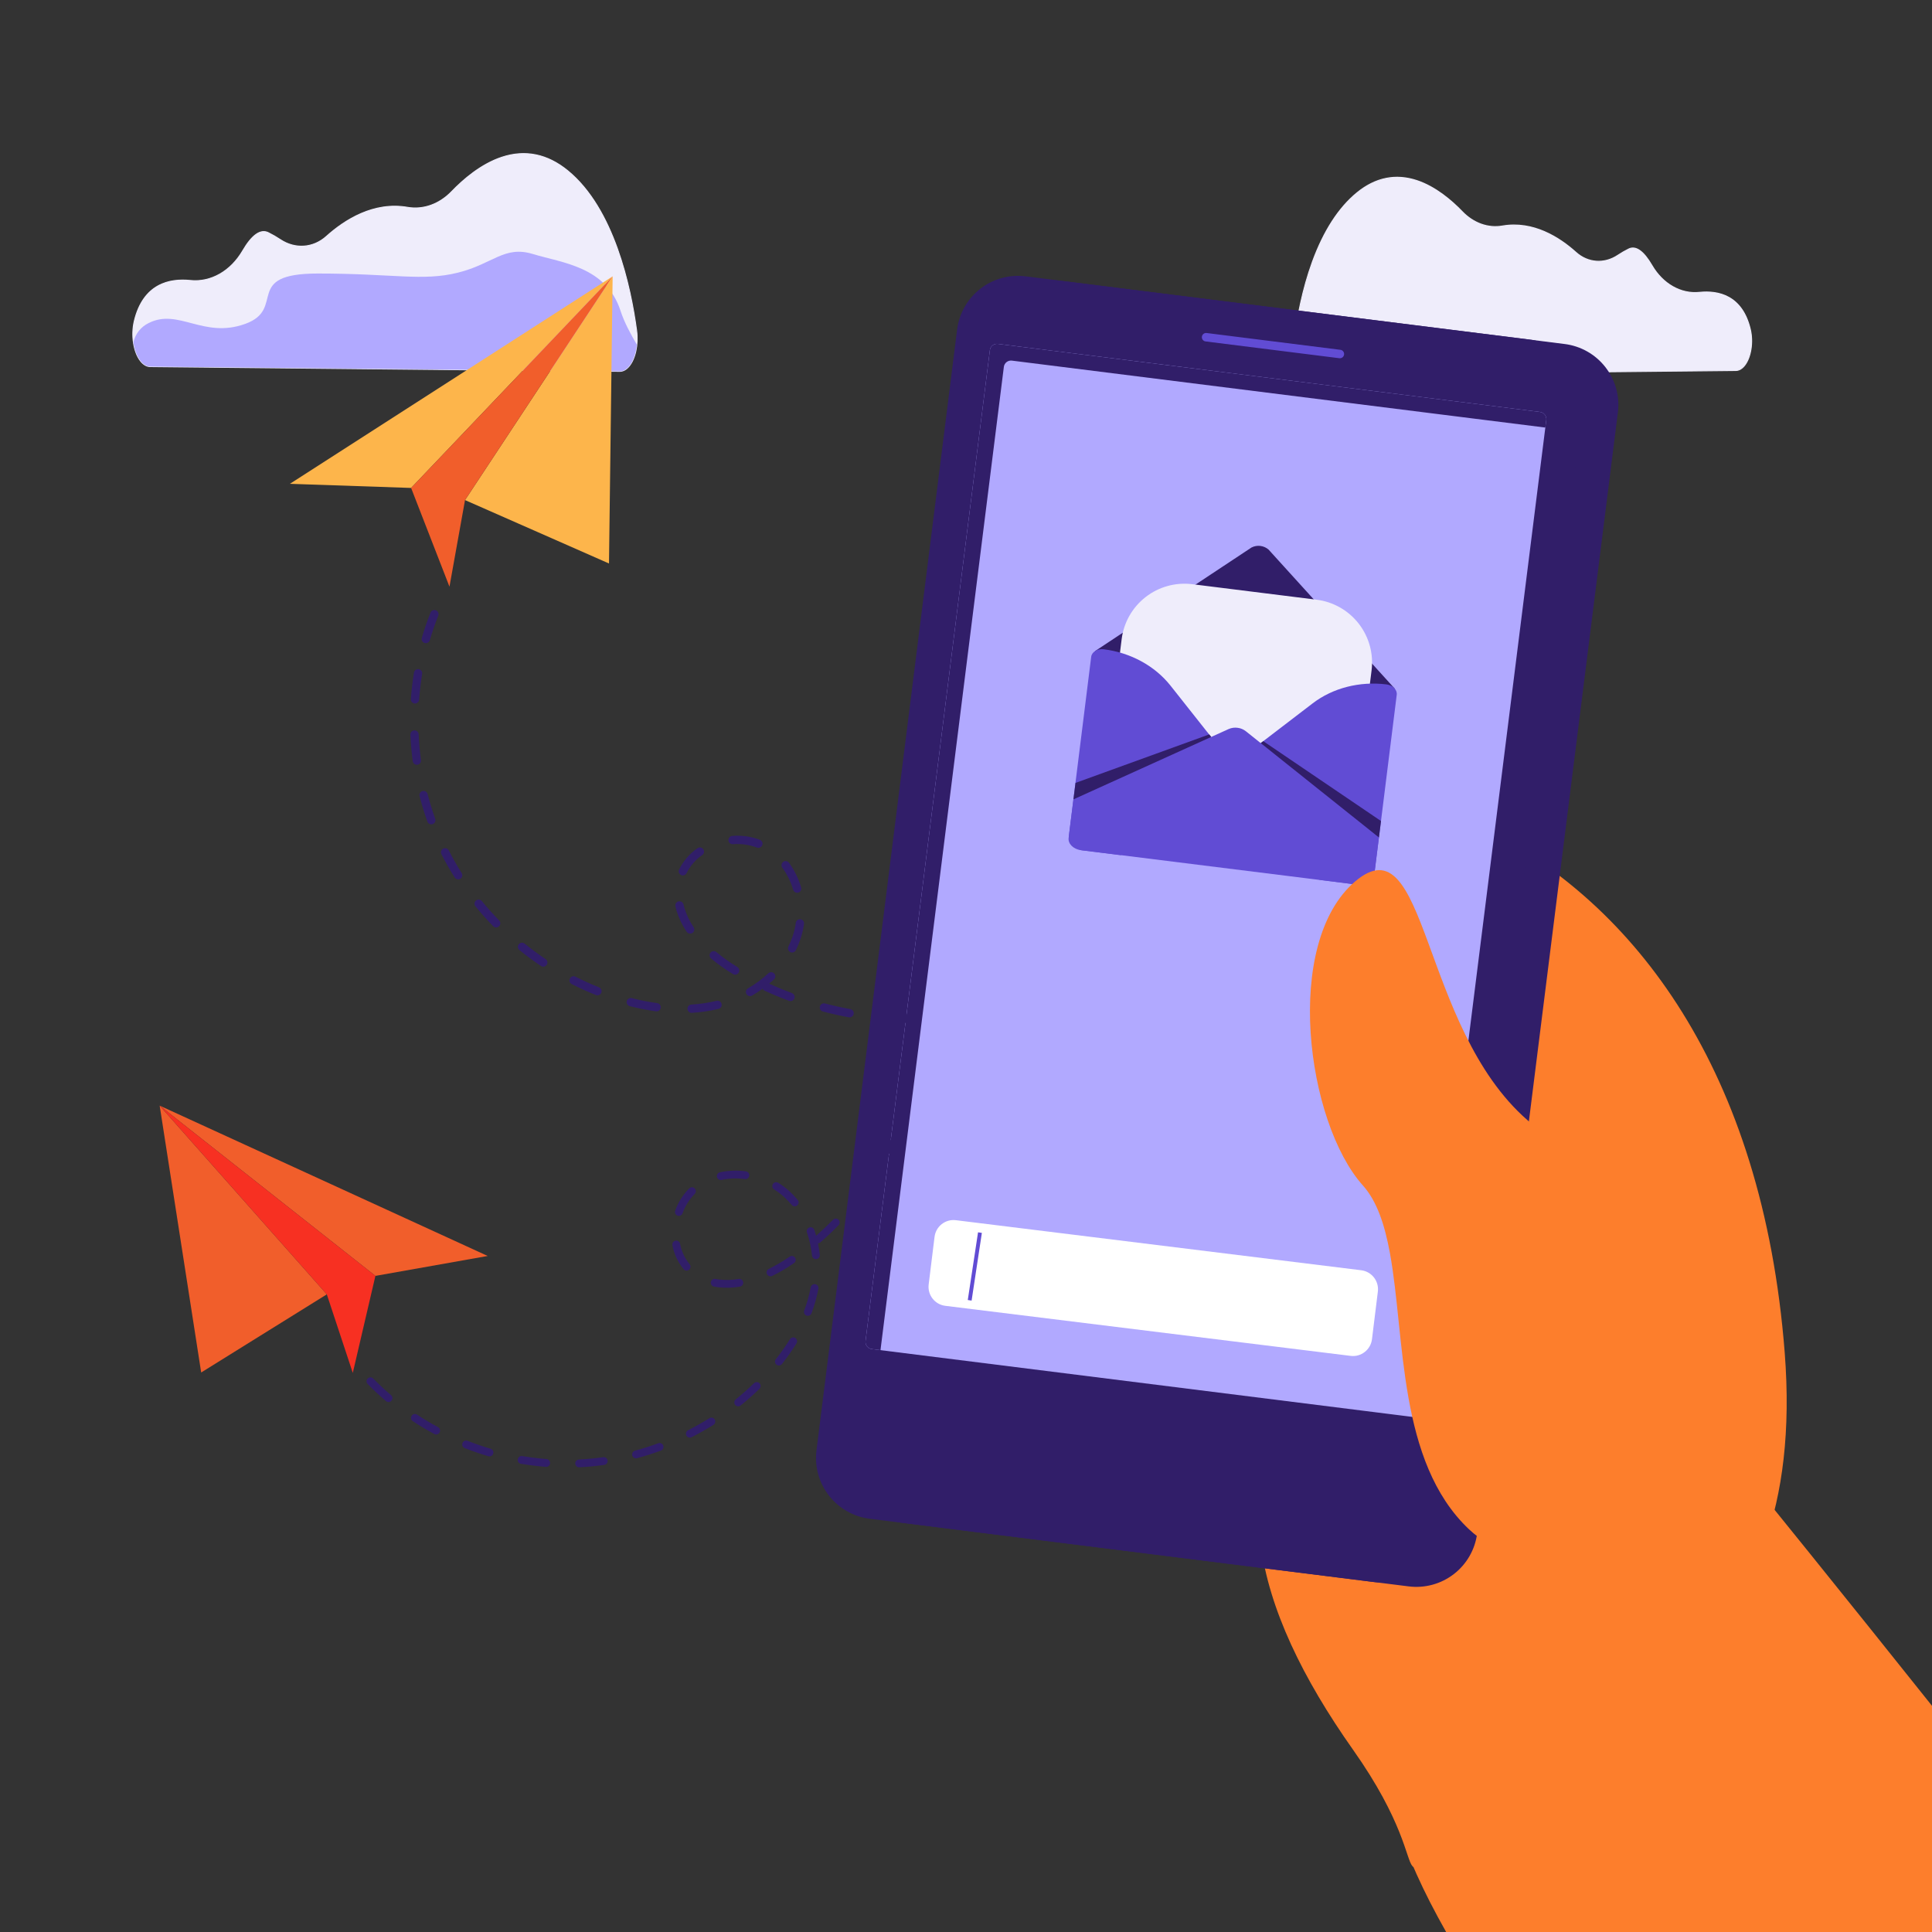 <svg width="728" height="728" viewBox="0 0 728 728" fill="none" xmlns="http://www.w3.org/2000/svg">
<rect x="0" y="0" width="728" height="728" fill="#333333" stroke="none"/>
<g clip-path="url(#clip0_55168_207889)">
<path d="M56.617 138.127C51.936 138.08 48.667 129.027 50.611 120.961C53.945 107.129 63.547 104.821 71.759 105.673C79.479 106.477 86.938 102.226 91.437 94.502C94.24 89.686 97.668 85.98 101.101 87.666C102.661 88.438 104.169 89.308 105.618 90.272C111.155 93.952 117.929 93.613 123.003 89.052C129.984 82.777 140.857 75.916 153.557 78.111C159.559 79.148 165.605 76.939 170.225 72.134C179.601 62.382 196.56 50.119 213.905 64.308C231.06 78.336 237.485 106.75 239.869 124.495C240.924 132.339 237.776 139.954 233.481 139.911L56.617 138.127Z" fill="#EFEDFB"/>
<path d="M233.528 140.107H233.488L56.613 138.32C55.233 138.32 53.908 137.541 52.787 136.1C50.127 132.689 49.147 126.308 50.432 120.928C53.861 106.696 63.937 104.686 71.777 105.509C79.363 106.303 86.84 102.058 91.28 94.429C94.815 88.354 98.145 86.031 101.181 87.513C102.749 88.288 104.265 89.163 105.72 90.134C111.246 93.806 117.983 93.333 122.883 88.929C129.817 82.697 140.777 75.734 153.586 77.947C159.479 78.963 165.493 76.804 170.094 72.025C174.385 67.558 181.152 61.691 189.022 59.085C197.885 56.147 206.301 57.861 214.028 64.181C231.551 78.508 237.859 108.108 240.062 124.488C240.79 129.879 239.567 135.43 237.03 138.302C235.985 139.481 234.78 140.107 233.528 140.107ZM68.873 105.706C61.749 105.706 53.748 108.716 50.789 120.994C49.515 126.275 50.476 132.525 53.075 135.856C54.123 137.203 55.35 137.923 56.617 137.934L233.491 139.732C234.653 139.732 235.774 139.161 236.767 138.047C239.239 135.252 240.407 129.813 239.712 124.521C237.528 108.203 231.235 78.701 213.81 64.461C206.166 58.225 197.885 56.533 189.145 59.427C181.348 62.011 174.629 67.839 170.367 72.272C165.682 77.143 159.549 79.341 153.535 78.3C140.864 76.116 130.014 83.032 123.138 89.198C118.111 93.716 111.198 94.203 105.527 90.436C104.087 89.472 102.585 88.602 101.032 87.833C98.2 86.443 95.026 88.718 91.604 94.596C87.091 102.35 79.483 106.667 71.752 105.855C70.795 105.756 69.834 105.707 68.873 105.706Z" fill="#EFEDFB"/>
<path d="M239.963 129.871C237.717 125.955 235.319 121.718 233.801 117.055C228.384 100.413 211.757 99.07 200.873 95.739C189.99 92.409 185.906 99.405 172.572 102.735C159.239 106.066 148.355 103.066 119.792 103.066C91.229 103.066 108.093 116.389 92.379 122.049C76.666 127.709 67.263 116.054 56.049 121.718C54.602 122.408 53.331 123.418 52.332 124.67C51.333 125.923 50.631 127.387 50.279 128.95C51.007 134.046 53.501 138.098 56.627 138.131L233.502 139.925C236.782 139.958 239.392 135.492 239.963 129.871Z" fill="#B1A9FF"/>
<path d="M654.079 139.612C658.327 139.568 661.293 131.353 659.539 124.033C656.51 111.471 647.796 109.386 640.345 110.165C633.342 110.893 626.571 107.038 622.491 100.027C619.943 95.659 616.834 92.296 613.718 93.839C612.303 94.542 610.934 95.334 609.62 96.212C604.597 99.55 598.449 99.245 593.84 95.12C587.507 89.427 577.639 83.203 566.118 85.194C560.658 86.133 555.198 84.131 550.99 79.77C542.484 70.922 527.094 59.791 511.343 72.669C495.775 85.409 489.944 111.184 487.782 127.269C486.824 134.389 489.682 141.301 493.58 141.261L654.079 139.612Z" fill="#EFEDFB"/>
<path d="M493.54 141.425C492.401 141.425 491.298 140.857 490.348 139.78C488.04 137.17 486.934 132.136 487.593 127.229C488.572 119.949 490.545 109.051 494.356 98.618C498.625 86.945 504.3 78.154 511.223 72.494C518.238 66.758 525.882 65.214 533.933 67.868C541.075 70.234 547.219 75.559 551.118 79.61C555.286 83.946 560.738 85.904 566.078 84.983C577.726 82.974 587.66 89.296 593.957 94.953C598.398 98.957 604.513 99.376 609.511 96.045C610.832 95.164 612.208 94.369 613.631 93.665C616.394 92.303 619.426 94.414 622.64 99.936C626.666 106.852 633.44 110.703 640.32 109.983C647.447 109.255 656.594 111.075 659.706 123.989C660.886 128.878 659.987 134.673 657.57 137.77C656.547 139.081 655.342 139.783 654.083 139.794L493.559 141.425H493.54ZM526.431 66.976C521.197 66.976 516.181 68.916 511.453 72.8C504.668 78.351 492.59 92.82 487.953 127.302C487.309 132.099 488.379 137.028 490.621 139.565C491.502 140.559 492.51 141.086 493.533 141.086H493.562L654.086 139.456C655.229 139.456 656.339 138.793 657.289 137.574C659.644 134.553 660.514 128.889 659.361 124.106C656.307 111.435 647.349 109.648 640.367 110.376C639.807 110.434 639.245 110.463 638.682 110.463C632.253 110.463 626.105 106.627 622.331 100.151C619.229 94.822 616.358 92.758 613.799 94.018C612.389 94.716 611.026 95.504 609.718 96.376C604.568 99.802 598.289 99.361 593.702 95.255C587.467 89.65 577.621 83.385 566.129 85.369C560.669 86.312 555.096 84.317 550.841 79.909C546.976 75.905 540.878 70.598 533.806 68.261C531.433 67.44 528.943 67.006 526.431 66.976Z" fill="#EFEDFB"/>
<path d="M562.988 678.005C602.879 647.192 681.772 628.311 672.494 509.6C664.165 403.039 615.761 340.34 558.926 312.075C507.867 286.694 535.924 474.343 497.522 514.518C459.12 554.692 471.846 605.539 509.869 659.361C547.893 713.182 513.673 716.086 562.988 678.005Z" fill="#FD7E2C"/>
<path d="M530.788 597.768L340.817 573.93C334.74 573.178 329.21 570.043 325.444 565.215C321.678 560.387 319.982 554.261 320.731 548.184L373.741 125.777C374.124 122.766 375.096 119.861 376.602 117.227C378.109 114.592 380.119 112.281 382.519 110.424C384.919 108.567 387.662 107.201 390.59 106.405C393.518 105.608 396.575 105.397 399.585 105.782L589.553 129.624C592.563 129.997 595.47 130.958 598.108 132.454C600.747 133.95 603.065 135.951 604.93 138.343C606.795 140.734 608.171 143.47 608.979 146.393C609.786 149.317 610.011 152.371 609.638 155.381L556.614 577.774C555.841 583.85 552.685 589.37 547.842 593.119C542.999 596.869 536.865 598.541 530.788 597.768Z" fill="#311E69"/>
<path d="M517.71 596.127L327.738 572.288C321.66 571.535 316.13 568.399 312.364 563.569C308.598 558.738 306.904 552.61 307.656 546.532L360.662 124.124C361.436 118.048 364.591 112.528 369.434 108.778C374.277 105.029 380.412 103.357 386.488 104.13L576.46 127.968C579.469 128.34 582.377 129.302 585.015 130.798C587.653 132.294 589.971 134.295 591.836 136.687C593.7 139.078 595.076 141.814 595.883 144.738C596.691 147.661 596.914 150.715 596.541 153.725L543.536 576.132C543.153 579.141 542.182 582.045 540.677 584.678C539.172 587.311 537.163 589.622 534.765 591.479C532.366 593.336 529.626 594.702 526.7 595.499C523.773 596.297 520.719 596.51 517.71 596.127Z" fill="#311E69"/>
<path d="M580.303 155.228L376.03 129.584C375.318 129.493 374.598 129.689 374.031 130.129C373.463 130.569 373.093 131.216 373.002 131.928L326.144 505.323C326.058 506.035 326.257 506.753 326.698 507.318C327.14 507.884 327.787 508.252 328.499 508.341L532.776 533.977C533.488 534.066 534.205 533.869 534.772 533.43C535.339 532.99 535.709 532.344 535.801 531.633L582.658 158.249C582.702 157.896 582.676 157.538 582.581 157.195C582.487 156.852 582.325 156.531 582.107 156.251C581.888 155.97 581.616 155.735 581.307 155.56C580.997 155.384 580.656 155.272 580.303 155.228Z" fill="#B1A9FF"/>
<path d="M378.265 138.229C378.357 137.517 378.727 136.871 379.295 136.431C379.863 135.992 380.581 135.795 381.294 135.885L582.298 161.11L582.662 158.249C582.706 157.896 582.68 157.538 582.585 157.195C582.49 156.852 582.329 156.531 582.11 156.251C581.892 155.97 581.62 155.735 581.31 155.56C581.001 155.384 580.66 155.272 580.307 155.228L376.03 129.584C375.318 129.493 374.598 129.689 374.031 130.129C373.463 130.569 373.093 131.216 373.002 131.928L326.144 505.323C326.058 506.035 326.257 506.753 326.698 507.318C327.14 507.884 327.787 508.252 328.499 508.341L331.775 508.752L378.265 138.229Z" fill="#311E69"/>
<path d="M505.083 131.812L454.705 125.489C454.495 125.458 454.28 125.47 454.074 125.523C453.868 125.576 453.675 125.669 453.505 125.798C453.336 125.927 453.194 126.088 453.088 126.273C452.982 126.457 452.913 126.661 452.887 126.872C452.86 127.083 452.876 127.297 452.934 127.502C452.991 127.707 453.089 127.898 453.222 128.065C453.354 128.231 453.518 128.37 453.705 128.472C453.892 128.574 454.097 128.638 454.308 128.66L504.682 134.979C504.89 135.005 505.101 134.99 505.304 134.935C505.506 134.879 505.695 134.785 505.861 134.656C506.026 134.528 506.165 134.368 506.269 134.186C506.373 134.004 506.44 133.803 506.466 133.595C506.492 133.388 506.477 133.176 506.422 132.974C506.367 132.772 506.272 132.583 506.144 132.417C506.015 132.252 505.856 132.113 505.673 132.009C505.491 131.905 505.291 131.838 505.083 131.812Z" fill="#614CD4"/>
<path d="M478.005 207.083L525.532 259.459L521.976 280.029C521.67 282.497 514.332 317.124 511.493 316.771L465.92 277.306L417.41 301.567C414.578 301.203 413.165 268.01 413.475 265.531L412.634 245.336L471.602 206.294C472.627 205.773 473.783 205.571 474.924 205.711C476.064 205.852 477.137 206.33 478.005 207.083Z" fill="#311E69"/>
<path d="M484.161 321.749L437.331 315.908C431.053 315.125 425.343 311.88 421.457 306.886C417.571 301.893 415.828 295.561 416.611 289.282L422.652 240.852C423.435 234.574 426.68 228.864 431.674 224.978C436.667 221.092 442.999 219.349 449.278 220.132L496.108 225.973C502.385 226.756 508.094 230.001 511.98 234.994C515.865 239.986 517.608 246.318 516.825 252.595L510.783 301.032C509.999 307.309 506.754 313.018 501.762 316.903C496.769 320.788 490.438 322.531 484.161 321.749Z" fill="#EFEDFB"/>
<path d="M463.619 286.861L441.084 258.386C435.169 250.905 426.011 245.911 415.906 244.652C413.533 244.353 411.422 245.624 411.174 247.484L406.879 281.918L402.748 315.042C402.515 316.902 405.372 320.138 407.746 320.422L422.342 322.242L463.084 291.066C463.405 290.832 463.675 290.535 463.877 290.194C464.079 289.852 464.209 289.473 464.259 289.079C464.309 288.685 464.278 288.285 464.168 287.904C464.058 287.523 463.872 287.168 463.619 286.861Z" fill="#614CD4"/>
<path d="M465.807 287.087L494.647 265.017C502.222 259.223 512.323 256.645 522.431 257.89C524.804 258.185 526.541 259.932 526.308 261.796L522.012 296.23L517.83 329.751C517.601 331.611 514.554 333.733 512.163 333.438L497.118 331.513L465.287 291.284C465.035 290.978 464.848 290.625 464.738 290.245C464.627 289.865 464.595 289.466 464.644 289.073C464.693 288.68 464.821 288.302 465.021 287.96C465.221 287.619 465.488 287.321 465.807 287.087Z" fill="#614CD4"/>
<path d="M404.488 301.21L402.668 315.77C402.395 317.954 404.488 320 407.301 320.353L512.148 333.424C514.98 333.788 517.499 332.296 517.768 330.119L519.588 315.559L469.393 275.497C468.546 274.839 467.542 274.414 466.481 274.263C465.302 274.072 464.092 274.223 462.997 274.7L404.488 301.21Z" fill="#614CD4"/>
<path d="M455.652 276.738L405.259 295.011L404.488 301.21L456.401 277.685L455.652 276.738Z" fill="#311E69"/>
<path d="M476.014 279.279L520.374 309.367L519.599 315.566L475.056 280.01L476.014 279.279Z" fill="#311E69"/>
<path d="M356.203 492.048L508.939 510.91C512.889 511.397 516.487 508.591 516.975 504.64L519.192 486.682C519.68 482.732 516.873 479.134 512.923 478.646L360.188 459.784C356.237 459.296 352.639 462.103 352.151 466.054L349.934 484.012C349.446 487.962 352.253 491.56 356.203 492.048Z" fill="white"/>
<path d="M368.537 464.348L364.672 489.857L366.113 490.076L369.979 464.566L368.537 464.348Z" fill="#614CD4"/>
<path d="M668.708 518.846C668.708 518.846 616.252 457.468 575.608 422.124C534.964 386.779 537.992 308.898 510.652 332.121C483.312 355.344 492.266 422.939 513.564 446.708C518.886 452.649 521.801 461.592 523.738 472.188C529.562 503.998 526.577 550.747 553.506 576.223C589.418 610.199 694.203 573.526 668.708 518.846Z" fill="#FD7E2C"/>
<path d="M661.275 559.755C661.275 559.755 787.292 715.027 858.276 809.674C892.532 855.352 872.333 902.494 842.26 939.036C810.024 978.217 766.438 1005.23 766.438 1005.23C766.438 1005.23 527.414 749.603 525.252 676.312" fill="#FD7E2C"/>
<path d="M230.852 104.126L229.666 197.383L229.477 212.329L214.465 205.715L175.226 188.436L230.852 104.126Z" fill="#FDB54B"/>
<path d="M230.852 104.126L154.907 183.86L109.24 182.306L230.852 104.126Z" fill="#FDB54B"/>
<path d="M230.852 104.126L175.226 188.436L169.366 221.061L154.907 183.86L230.852 104.126Z" fill="#F15E2B"/>
<path d="M343.59 385.41C343.445 385.452 343.294 385.472 343.143 385.472C339.819 385.472 336.449 385.323 333.118 385.054C332.712 385.012 332.339 384.812 332.078 384.499C331.817 384.185 331.69 383.782 331.723 383.375C331.755 382.968 331.946 382.59 332.254 382.323C332.562 382.055 332.962 381.918 333.369 381.942C336.62 382.2 339.921 382.338 343.154 382.349C343.53 382.349 343.894 382.484 344.178 382.731C344.462 382.977 344.648 383.318 344.701 383.69C344.754 384.063 344.671 384.442 344.467 384.758C344.263 385.074 343.952 385.306 343.59 385.41ZM320.582 383.292C320.346 383.362 320.096 383.374 319.854 383.328C316.578 382.731 313.302 381.996 310.062 381.144C309.661 381.04 309.318 380.78 309.109 380.422C308.899 380.064 308.84 379.638 308.945 379.237C309.05 378.836 309.309 378.493 309.667 378.283C310.025 378.074 310.451 378.015 310.852 378.12C314.001 378.946 317.219 379.659 320.418 380.245C320.764 380.308 321.079 380.486 321.311 380.751C321.544 381.015 321.68 381.35 321.698 381.701C321.716 382.053 321.615 382.4 321.411 382.687C321.207 382.973 320.913 383.183 320.575 383.281L320.582 383.292ZM298.305 377.159C297.982 377.255 297.635 377.243 297.319 377.126C294.192 375.961 291.076 374.665 288.059 373.275C287.745 373.131 287.489 372.886 287.331 372.579C286.07 373.494 284.764 374.344 283.418 375.127C283.24 375.232 283.043 375.301 282.839 375.33C282.634 375.358 282.426 375.346 282.227 375.293C282.027 375.241 281.84 375.15 281.676 375.024C281.512 374.899 281.374 374.743 281.271 374.564C281.168 374.385 281.101 374.188 281.075 373.983C281.048 373.778 281.063 373.57 281.117 373.371C281.171 373.172 281.265 372.986 281.392 372.823C281.518 372.66 281.676 372.524 281.856 372.423C284.619 370.831 287.193 368.93 289.526 366.755C289.828 366.472 290.231 366.321 290.645 366.334C291.06 366.348 291.452 366.526 291.735 366.828C292.018 367.131 292.17 367.534 292.156 367.948C292.143 368.362 291.965 368.754 291.662 369.038C291.065 369.595 290.454 370.13 289.82 370.665C292.627 371.942 295.517 373.136 298.414 374.214C298.722 374.328 298.986 374.536 299.169 374.809C299.351 375.082 299.443 375.405 299.432 375.733C299.42 376.061 299.305 376.378 299.104 376.637C298.902 376.896 298.624 377.085 298.309 377.177L298.305 377.159ZM270.834 380.136L270.761 380.158C267.455 380.952 264.084 381.45 260.689 381.647C260.276 381.671 259.869 381.531 259.559 381.255C259.249 380.98 259.062 380.593 259.037 380.18C259.012 379.766 259.153 379.36 259.428 379.05C259.703 378.74 260.09 378.552 260.504 378.527C263.712 378.342 266.897 377.872 270.022 377.122C270.417 377.03 270.831 377.095 271.179 377.303C271.526 377.511 271.78 377.846 271.885 378.237C271.99 378.628 271.939 379.045 271.743 379.399C271.547 379.753 271.221 380.018 270.834 380.136ZM247.851 381.032C247.64 381.093 247.418 381.109 247.2 381.079C243.865 380.619 240.559 379.969 237.299 379.131C236.897 379.029 236.553 378.77 236.342 378.414C236.13 378.057 236.069 377.631 236.172 377.23C236.275 376.828 236.533 376.484 236.89 376.272C237.247 376.061 237.673 376 238.074 376.103C241.218 376.914 244.406 377.542 247.622 377.985C247.977 378.033 248.304 378.201 248.55 378.461C248.795 378.721 248.944 379.058 248.971 379.415C248.998 379.772 248.901 380.128 248.697 380.422C248.494 380.716 248.195 380.931 247.851 381.032ZM277.448 367.2C277.241 367.262 277.023 367.279 276.809 367.252C276.594 367.224 276.388 367.152 276.203 367.039C273.298 365.295 270.533 363.327 267.933 361.153C267.776 361.022 267.646 360.86 267.551 360.678C267.456 360.496 267.398 360.297 267.381 360.092C267.363 359.888 267.385 359.682 267.447 359.486C267.509 359.29 267.608 359.109 267.74 358.951C267.872 358.794 268.034 358.664 268.216 358.569C268.398 358.475 268.597 358.417 268.801 358.399C269.006 358.381 269.212 358.403 269.408 358.465C269.603 358.527 269.785 358.626 269.942 358.758C272.417 360.829 275.049 362.703 277.816 364.364C278.075 364.52 278.284 364.749 278.416 365.022C278.548 365.295 278.598 365.6 278.559 365.901C278.52 366.201 278.395 366.484 278.198 366.715C278.002 366.945 277.742 367.114 277.452 367.2H277.448ZM298.924 358.853C298.548 358.966 298.143 358.931 297.792 358.755C297.608 358.664 297.444 358.537 297.309 358.383C297.174 358.228 297.071 358.049 297.005 357.855C296.94 357.66 296.913 357.455 296.927 357.25C296.941 357.045 296.995 356.846 297.086 356.662C297.72 355.378 298.267 354.052 298.72 352.694C299.255 351.076 299.637 349.411 299.863 347.722C299.918 347.311 300.134 346.939 300.464 346.687C300.793 346.436 301.209 346.325 301.619 346.381C302.03 346.436 302.402 346.652 302.654 346.981C302.905 347.31 303.016 347.726 302.961 348.137C302.709 350.021 302.281 351.877 301.683 353.681C301.185 355.176 300.584 356.636 299.885 358.049C299.79 358.241 299.656 358.411 299.492 358.549C299.328 358.686 299.137 358.789 298.931 358.849L298.924 358.853ZM225.571 374.989C225.235 375.088 224.876 375.071 224.552 374.942C221.461 373.708 218.382 372.314 215.393 370.789C215.034 370.595 214.765 370.268 214.643 369.879C214.522 369.489 214.558 369.067 214.743 368.704C214.929 368.34 215.249 368.064 215.636 367.934C216.023 367.804 216.445 367.83 216.813 368.008C219.725 369.485 222.706 370.843 225.709 372.041C226.011 372.161 226.267 372.373 226.443 372.646C226.619 372.919 226.705 373.24 226.69 373.564C226.675 373.889 226.559 374.2 226.358 374.456C226.158 374.711 225.882 374.897 225.571 374.989ZM260.482 351.729C260.161 351.824 259.819 351.813 259.505 351.698C259.191 351.584 258.923 351.371 258.738 351.092C257.057 348.607 255.757 345.883 254.884 343.012C254.745 342.535 254.618 342.047 254.52 341.556C254.468 341.354 254.458 341.144 254.489 340.938C254.52 340.732 254.592 340.535 254.7 340.357C254.808 340.179 254.951 340.025 255.12 339.904C255.289 339.782 255.481 339.695 255.683 339.649C255.886 339.602 256.096 339.597 256.302 339.632C256.507 339.668 256.702 339.745 256.877 339.857C257.053 339.97 257.203 340.116 257.321 340.288C257.439 340.459 257.521 340.653 257.563 340.857C257.657 341.275 257.77 341.698 257.894 342.116C258.678 344.692 259.843 347.137 261.352 349.367C261.468 349.539 261.549 349.732 261.59 349.935C261.63 350.138 261.63 350.347 261.59 350.55C261.549 350.754 261.469 350.947 261.353 351.118C261.237 351.29 261.088 351.437 260.915 351.551C260.78 351.631 260.634 351.691 260.482 351.729ZM300.82 336.336C300.424 336.451 299.997 336.406 299.634 336.209C299.271 336.012 299 335.679 298.88 335.284C298 332.277 296.607 329.445 294.763 326.912C294.528 326.578 294.433 326.164 294.499 325.76C294.565 325.356 294.787 324.995 295.117 324.753C295.447 324.511 295.859 324.408 296.264 324.467C296.669 324.526 297.035 324.741 297.282 325.066C299.338 327.889 300.892 331.045 301.876 334.396C301.994 334.793 301.949 335.221 301.752 335.585C301.555 335.949 301.221 336.221 300.824 336.34L300.82 336.336ZM205.154 364.193C204.934 364.257 204.703 364.272 204.476 364.237C204.25 364.201 204.034 364.117 203.844 363.989C201.074 362.133 198.354 360.123 195.756 358.023C195.589 357.897 195.449 357.738 195.344 357.557C195.24 357.376 195.173 357.175 195.148 356.967C195.122 356.76 195.139 356.549 195.196 356.348C195.254 356.147 195.352 355.959 195.483 355.796C195.615 355.633 195.778 355.499 195.962 355.4C196.147 355.302 196.349 355.241 196.558 355.222C196.766 355.204 196.976 355.227 197.175 355.291C197.375 355.355 197.559 355.459 197.717 355.595C200.265 357.637 202.894 359.599 205.583 361.397C205.83 361.563 206.024 361.795 206.144 362.066C206.263 362.338 206.303 362.638 206.258 362.932C206.213 363.225 206.085 363.499 205.889 363.723C205.694 363.946 205.439 364.109 205.154 364.193ZM257.748 329.809C257.457 329.896 257.147 329.897 256.856 329.81C256.565 329.724 256.306 329.554 256.109 329.322C255.913 329.091 255.789 328.807 255.751 328.505C255.714 328.204 255.765 327.898 255.899 327.625C257.49 324.414 259.869 321.659 262.815 319.617C263.153 319.376 263.573 319.279 263.983 319.347C264.392 319.415 264.758 319.644 264.999 319.981C265.241 320.319 265.338 320.739 265.27 321.149C265.201 321.558 264.973 321.924 264.635 322.165C262.118 323.901 260.084 326.249 258.724 328.987C258.628 329.185 258.492 329.36 258.324 329.502C258.156 329.644 257.96 329.749 257.748 329.809ZM187.409 349.418C187.137 349.499 186.847 349.505 186.572 349.433C186.297 349.362 186.046 349.217 185.847 349.014C183.511 346.619 181.257 344.096 179.153 341.516C179.024 341.357 178.926 341.174 178.867 340.977C178.808 340.781 178.789 340.575 178.809 340.37C178.83 340.166 178.89 339.968 178.988 339.787C179.085 339.607 179.217 339.447 179.376 339.317C179.534 339.187 179.717 339.09 179.914 339.031C180.11 338.972 180.317 338.952 180.521 338.973C180.725 338.993 180.923 339.054 181.104 339.151C181.284 339.248 181.444 339.38 181.574 339.539C183.62 342.051 185.811 344.504 188.082 346.819C188.271 347.011 188.407 347.249 188.477 347.509C188.547 347.77 188.547 348.043 188.48 348.304C188.412 348.565 188.277 348.804 188.09 348.997C187.902 349.19 187.668 349.332 187.409 349.407V349.418ZM286.217 319.414C285.888 319.511 285.536 319.497 285.216 319.374C282.325 318.288 279.23 317.853 276.152 318.1C275.948 318.114 275.742 318.089 275.547 318.024C275.353 317.96 275.173 317.857 275.018 317.723C274.862 317.589 274.735 317.425 274.643 317.242C274.551 317.059 274.496 316.859 274.481 316.654C274.467 316.45 274.492 316.244 274.557 316.05C274.621 315.855 274.724 315.675 274.858 315.52C274.992 315.365 275.156 315.237 275.339 315.145C275.522 315.053 275.722 314.999 275.926 314.984C279.463 314.699 283.018 315.197 286.341 316.44C286.645 316.557 286.905 316.767 287.084 317.04C287.263 317.313 287.352 317.636 287.339 317.962C287.325 318.288 287.209 318.602 287.008 318.859C286.807 319.116 286.53 319.304 286.217 319.395V319.414ZM173.082 331.305C172.756 331.401 172.407 331.387 172.09 331.267C171.772 331.147 171.502 330.927 171.32 330.639C169.529 327.804 167.859 324.863 166.352 321.903C166.253 321.72 166.192 321.519 166.173 321.312C166.153 321.104 166.175 320.895 166.238 320.697C166.3 320.498 166.402 320.314 166.536 320.155C166.671 319.997 166.836 319.866 167.021 319.772C167.207 319.678 167.409 319.622 167.617 319.607C167.825 319.593 168.033 319.619 168.23 319.686C168.427 319.753 168.609 319.859 168.764 319.997C168.92 320.135 169.046 320.303 169.136 320.491C170.592 323.37 172.223 326.224 173.963 328.979C174.183 329.33 174.255 329.754 174.164 330.158C174.073 330.562 173.825 330.913 173.475 331.134C173.353 331.21 173.22 331.267 173.082 331.305ZM162.955 310.557C162.574 310.67 162.163 310.632 161.808 310.451C161.454 310.27 161.182 309.961 161.048 309.586C160.32 307.602 159.672 305.56 159.072 303.529C158.729 302.357 158.398 301.159 158.092 299.976C157.989 299.575 158.048 299.149 158.259 298.792C158.469 298.435 158.812 298.176 159.214 298.072C159.615 297.968 160.041 298.028 160.398 298.239C160.755 298.449 161.013 298.792 161.117 299.193C161.416 300.347 161.736 301.508 162.071 302.644C162.65 304.621 163.298 306.604 163.989 308.534C164.059 308.726 164.089 308.931 164.079 309.136C164.07 309.341 164.019 309.541 163.932 309.727C163.844 309.912 163.721 310.078 163.569 310.216C163.417 310.353 163.24 310.46 163.046 310.528L162.955 310.557ZM157.514 288.117C157.298 288.178 157.071 288.193 156.849 288.159C156.627 288.126 156.414 288.045 156.226 287.923C156.038 287.8 155.878 287.639 155.757 287.45C155.636 287.26 155.558 287.047 155.526 286.825C155.082 283.52 154.798 280.153 154.631 276.815C154.619 276.405 154.768 276.007 155.047 275.707C155.326 275.406 155.711 275.228 156.121 275.209C156.53 275.19 156.93 275.333 157.235 275.607C157.54 275.881 157.725 276.264 157.75 276.673C157.896 279.92 158.191 283.196 158.62 286.41C158.669 286.779 158.585 287.154 158.382 287.466C158.179 287.778 157.871 288.008 157.514 288.113V288.117ZM156.811 265.028C156.569 265.099 156.313 265.11 156.066 265.06C155.819 265.01 155.587 264.902 155.391 264.743C155.195 264.585 155.04 264.382 154.939 264.151C154.839 263.919 154.795 263.667 154.813 263.416C155.057 260.078 155.453 256.718 155.989 253.435C156.022 253.233 156.094 253.039 156.202 252.864C156.31 252.69 156.451 252.538 156.618 252.418C156.784 252.299 156.973 252.213 157.172 252.166C157.372 252.119 157.579 252.112 157.781 252.145C157.984 252.178 158.178 252.25 158.352 252.358C158.526 252.466 158.678 252.607 158.798 252.774C158.918 252.94 159.003 253.129 159.05 253.328C159.097 253.528 159.105 253.735 159.072 253.937C158.551 257.133 158.165 260.398 157.929 263.641C157.906 263.959 157.787 264.262 157.588 264.51C157.388 264.758 157.117 264.939 156.811 265.028ZM160.888 242.297C160.602 242.382 160.297 242.382 160.011 242.297C159.814 242.239 159.63 242.144 159.47 242.015C159.31 241.887 159.177 241.728 159.078 241.549C158.979 241.369 158.917 241.171 158.895 240.967C158.872 240.763 158.89 240.557 158.948 240.36C159.887 237.139 160.986 233.939 162.224 230.849C162.376 230.463 162.676 230.153 163.057 229.988C163.438 229.822 163.869 229.815 164.255 229.968C164.641 230.12 164.951 230.42 165.116 230.801C165.281 231.182 165.288 231.613 165.136 231.999C163.946 235.002 162.879 238.107 161.965 241.237C161.889 241.49 161.751 241.72 161.563 241.905C161.374 242.09 161.142 242.225 160.888 242.297Z" fill="#311E69"/>
<path d="M60.166 416.616L73.648 503.285L75.807 517.171L88.907 509.021L123.148 487.727L60.166 416.616Z" fill="#F15E2B"/>
<path d="M60.166 416.616L141.458 480.771L183.769 473.262L60.166 416.616Z" fill="#F15E2B"/>
<path d="M60.166 416.616L123.145 487.727L132.936 517.324L141.458 480.771L60.166 416.616Z" fill="#F73022"/>
<path d="M340.879 425.152C340.859 425.292 340.819 425.43 340.762 425.559C339.477 428.406 338.061 431.249 336.551 434.004C336.363 434.346 336.048 434.599 335.674 434.709C335.3 434.818 334.898 434.774 334.556 434.587C334.214 434.399 333.961 434.084 333.852 433.71C333.743 433.336 333.786 432.934 333.974 432.592C335.43 429.902 336.827 427.132 338.083 424.351C338.205 423.998 338.457 423.706 338.787 423.534C339.118 423.362 339.502 423.323 339.861 423.425C340.219 423.528 340.525 423.764 340.714 424.086C340.903 424.407 340.962 424.788 340.879 425.152ZM330.21 444.08C330.18 444.307 330.096 444.524 329.966 444.713C328.193 447.294 326.301 449.842 324.339 452.284C324.094 452.588 323.74 452.782 323.352 452.824C322.965 452.866 322.576 452.752 322.273 452.508C321.969 452.264 321.775 451.909 321.733 451.522C321.691 451.134 321.805 450.746 322.049 450.443C323.964 448.058 325.813 445.569 327.542 443.05C327.721 442.762 327.995 442.546 328.316 442.439C328.637 442.332 328.986 442.34 329.302 442.462C329.618 442.584 329.881 442.812 330.047 443.107C330.213 443.403 330.27 443.747 330.21 444.08ZM316.378 460.853C316.336 461.167 316.193 461.458 315.97 461.683C313.786 463.921 311.46 466.098 309.109 468.158C308.864 468.373 308.556 468.5 308.232 468.522C308.526 469.954 308.749 471.4 308.898 472.854C308.918 473.045 308.9 473.238 308.845 473.423C308.79 473.607 308.699 473.779 308.578 473.928C308.457 474.077 308.308 474.201 308.138 474.292C307.969 474.384 307.784 474.441 307.593 474.461C307.402 474.481 307.208 474.463 307.024 474.408C306.84 474.353 306.668 474.263 306.519 474.141C306.37 474.02 306.246 473.871 306.154 473.702C306.063 473.533 306.006 473.347 305.986 473.156C305.681 470.171 305.037 467.231 304.067 464.391C303.94 464.023 303.965 463.619 304.136 463.269C304.306 462.919 304.609 462.651 304.977 462.524C305.346 462.397 305.749 462.421 306.1 462.592C306.45 462.763 306.718 463.065 306.845 463.434C307.092 464.162 307.325 464.89 307.533 465.64C309.717 463.721 311.842 461.701 313.881 459.626C314.094 459.396 314.375 459.241 314.683 459.184C314.992 459.127 315.31 459.17 315.591 459.309C315.873 459.447 316.102 459.672 316.245 459.951C316.388 460.23 316.437 460.547 316.385 460.857L316.378 460.853ZM308.37 485.579V485.649C307.783 488.792 306.915 491.876 305.778 494.865C305.641 495.23 305.364 495.524 305.009 495.685C304.654 495.845 304.25 495.858 303.885 495.72C303.521 495.583 303.226 495.306 303.066 494.951C302.905 494.596 302.892 494.192 303.03 493.828C304.105 491.003 304.925 488.088 305.48 485.117C305.541 484.731 305.753 484.385 306.07 484.155C306.386 483.926 306.781 483.831 307.167 483.892C307.553 483.954 307.899 484.166 308.129 484.482C308.358 484.799 308.453 485.193 308.392 485.579H308.37ZM300.311 505.654C300.283 505.858 300.213 506.054 300.103 506.229C298.434 508.916 296.611 511.505 294.643 513.982C294.402 514.287 294.049 514.484 293.663 514.529C293.277 514.574 292.888 514.464 292.583 514.223C292.278 513.981 292.081 513.629 292.036 513.242C291.991 512.856 292.102 512.467 292.343 512.162C294.245 509.775 296.007 507.28 297.621 504.689C297.789 504.387 298.058 504.155 298.382 504.033C298.705 503.912 299.061 503.909 299.386 504.026C299.711 504.143 299.984 504.372 300.156 504.671C300.328 504.971 300.388 505.322 300.326 505.661L300.311 505.654ZM299.816 474.936C299.789 475.138 299.72 475.332 299.614 475.506C299.507 475.68 299.365 475.829 299.197 475.944C296.584 477.77 293.832 479.388 290.967 480.786C290.617 480.955 290.213 480.979 289.845 480.852C289.477 480.724 289.175 480.455 289.005 480.105C288.835 479.754 288.811 479.351 288.939 478.983C289.067 478.615 289.335 478.313 289.686 478.143C292.412 476.812 295.031 475.271 297.519 473.535C297.752 473.365 298.029 473.268 298.317 473.256C298.605 473.244 298.89 473.318 299.136 473.468C299.382 473.618 299.578 473.837 299.699 474.099C299.82 474.36 299.86 474.652 299.816 474.936ZM300.908 453.289C300.873 453.575 300.755 453.843 300.568 454.062C300.381 454.28 300.133 454.438 299.857 454.516C299.58 454.594 299.286 454.588 299.013 454.499C298.739 454.41 298.498 454.243 298.32 454.017C297.46 452.984 296.531 452.011 295.539 451.105C294.357 450.017 293.074 449.042 291.71 448.193C291.546 448.091 291.403 447.959 291.291 447.802C291.178 447.645 291.097 447.468 291.053 447.28C291.009 447.093 291.003 446.898 291.034 446.708C291.065 446.517 291.133 446.335 291.235 446.171C291.336 446.007 291.469 445.865 291.626 445.752C291.782 445.639 291.959 445.559 292.147 445.515C292.335 445.471 292.53 445.464 292.72 445.495C292.91 445.526 293.093 445.594 293.257 445.696C294.777 446.635 296.207 447.715 297.526 448.921C298.619 449.923 299.641 450.999 300.584 452.142C300.718 452.296 300.818 452.477 300.877 452.672C300.937 452.867 300.955 453.072 300.93 453.274L300.908 453.289ZM286.595 522.471C286.553 522.796 286.401 523.098 286.166 523.326C283.92 525.51 281.539 527.614 279.082 529.594C278.932 529.715 278.76 529.805 278.575 529.86C278.39 529.914 278.196 529.931 278.005 529.911C277.813 529.89 277.627 529.832 277.458 529.74C277.289 529.647 277.14 529.522 277.019 529.372C276.898 529.222 276.807 529.05 276.753 528.865C276.699 528.68 276.682 528.486 276.702 528.294C276.723 528.103 276.781 527.917 276.873 527.748C276.966 527.579 277.091 527.429 277.241 527.308C279.625 525.383 281.936 523.334 284.117 521.219C284.333 520.997 284.614 520.85 284.92 520.799C285.225 520.749 285.539 520.796 285.815 520.936C286.091 521.076 286.316 521.3 286.456 521.576C286.597 521.852 286.645 522.165 286.595 522.471ZM280.043 483.567C280 483.877 279.859 484.167 279.641 484.392C279.422 484.617 279.137 484.767 278.828 484.819C276.047 485.306 273.209 485.375 270.408 485.023C269.946 484.961 269.48 484.884 269.025 484.793C268.836 484.756 268.656 484.681 268.496 484.574C268.336 484.467 268.198 484.33 268.091 484.169C267.984 484.009 267.909 483.83 267.872 483.641C267.834 483.451 267.834 483.257 267.871 483.068C267.909 482.879 267.983 482.699 268.09 482.539C268.197 482.378 268.335 482.241 268.495 482.134C268.655 482.026 268.835 481.952 269.024 481.914C269.213 481.877 269.408 481.876 269.597 481.914C269.99 481.99 270.397 482.06 270.801 482.114C273.312 482.425 275.855 482.36 278.347 481.921C278.538 481.888 278.733 481.893 278.921 481.936C279.11 481.979 279.288 482.059 279.445 482.171C279.602 482.284 279.735 482.427 279.837 482.591C279.938 482.756 280.006 482.939 280.036 483.13C280.061 483.269 280.067 483.411 280.054 483.552L280.043 483.567ZM282.318 443.028C282.294 443.219 282.232 443.404 282.136 443.571C282.04 443.738 281.912 443.884 281.759 444.001C281.606 444.119 281.431 444.204 281.245 444.253C281.058 444.302 280.864 444.314 280.673 444.287C277.753 443.889 274.785 443.996 271.901 444.604C271.52 444.686 271.122 444.613 270.795 444.402C270.467 444.191 270.237 443.858 270.155 443.477C270.073 443.097 270.146 442.699 270.357 442.371C270.568 442.044 270.901 441.814 271.282 441.732C274.495 441.05 277.801 440.927 281.055 441.368C281.247 441.392 281.432 441.453 281.599 441.549C281.767 441.645 281.914 441.773 282.031 441.926C282.149 442.079 282.235 442.254 282.284 442.441C282.333 442.628 282.345 442.822 282.318 443.013V443.028ZM269.506 535.848C269.477 536.062 269.401 536.267 269.284 536.449C269.167 536.631 269.011 536.785 268.829 536.9C266.171 538.56 263.401 540.125 260.602 541.552C260.255 541.728 259.852 541.76 259.482 541.639C259.111 541.519 258.804 541.256 258.627 540.909C258.451 540.562 258.419 540.159 258.54 539.789C258.66 539.419 258.923 539.111 259.27 538.935C261.993 537.548 264.686 536.023 267.278 534.406C267.515 534.251 267.791 534.168 268.074 534.168C268.357 534.167 268.634 534.249 268.871 534.404C269.108 534.558 269.295 534.779 269.409 535.038C269.523 535.297 269.559 535.583 269.513 535.862L269.506 535.848ZM260.173 477.495C260.14 477.78 260.023 478.048 259.839 478.267C259.654 478.486 259.408 478.646 259.133 478.726C258.858 478.806 258.565 478.803 258.292 478.717C258.018 478.632 257.776 478.467 257.596 478.245C255.447 475.644 253.995 472.54 253.373 469.225C253.298 468.843 253.377 468.446 253.595 468.123C253.812 467.799 254.148 467.575 254.531 467.5C254.913 467.424 255.309 467.504 255.633 467.721C255.957 467.938 256.181 468.275 256.256 468.657C256.779 471.483 258.013 474.13 259.841 476.348C259.975 476.503 260.074 476.684 260.133 476.88C260.192 477.076 260.209 477.281 260.184 477.484L260.173 477.495ZM250.003 545.41C249.969 545.675 249.862 545.926 249.695 546.134C249.528 546.343 249.307 546.502 249.056 546.593C246.1 547.685 243.072 548.646 240.047 549.465C239.861 549.515 239.666 549.528 239.475 549.503C239.283 549.478 239.099 549.416 238.931 549.32C238.764 549.223 238.617 549.095 238.5 548.942C238.382 548.789 238.296 548.614 238.245 548.428C238.195 548.241 238.182 548.047 238.207 547.855C238.232 547.664 238.294 547.479 238.391 547.312C238.487 547.145 238.616 546.998 238.769 546.88C238.922 546.763 239.096 546.676 239.283 546.626C242.22 545.832 245.169 544.893 248.041 543.838C248.278 543.747 248.535 543.719 248.786 543.758C249.038 543.798 249.274 543.902 249.473 544.061C249.671 544.22 249.825 544.428 249.917 544.665C250.01 544.902 250.04 545.159 250.003 545.41ZM262.182 449.059C262.139 449.38 261.99 449.677 261.76 449.904C259.721 451.966 258.16 454.452 257.188 457.184C257.056 457.55 256.783 457.849 256.431 458.015C256.078 458.18 255.674 458.199 255.308 458.067C254.941 457.934 254.643 457.662 254.477 457.309C254.312 456.957 254.293 456.553 254.425 456.186C255.545 453.043 257.343 450.185 259.692 447.814C259.907 447.59 260.188 447.439 260.495 447.386C260.801 447.332 261.116 447.378 261.395 447.517C261.673 447.656 261.9 447.88 262.041 448.157C262.183 448.434 262.232 448.749 262.182 449.056V449.059ZM228.956 550.732C228.912 551.048 228.766 551.342 228.541 551.568C228.316 551.795 228.024 551.942 227.708 551.988C224.584 552.435 221.418 552.741 218.294 552.894C218.102 552.904 217.909 552.875 217.728 552.81C217.546 552.745 217.379 552.645 217.236 552.516C217.093 552.386 216.977 552.23 216.894 552.056C216.812 551.881 216.764 551.692 216.755 551.5C216.745 551.307 216.774 551.115 216.839 550.933C216.903 550.751 217.003 550.584 217.133 550.441C217.262 550.298 217.419 550.182 217.593 550.1C217.767 550.017 217.956 549.97 218.149 549.96C221.181 549.811 224.257 549.516 227.289 549.079C227.48 549.05 227.675 549.059 227.863 549.106C228.051 549.153 228.227 549.237 228.382 549.353C228.537 549.469 228.667 549.614 228.765 549.781C228.863 549.948 228.927 550.132 228.952 550.324C228.974 550.459 228.975 550.596 228.956 550.732ZM207.254 551.46C207.207 551.833 207.017 552.173 206.725 552.409C206.432 552.645 206.06 552.759 205.686 552.727C203.705 552.574 201.681 552.363 199.723 552.093C198.588 551.94 197.434 551.766 196.298 551.573C195.912 551.508 195.567 551.292 195.34 550.972C195.113 550.653 195.022 550.257 195.088 549.871C195.153 549.485 195.369 549.14 195.688 548.913C196.007 548.686 196.403 548.596 196.789 548.661C197.881 548.846 199.013 549.025 200.12 549.167C202.038 549.429 203.986 549.633 205.908 549.782C206.101 549.795 206.289 549.846 206.462 549.932C206.635 550.019 206.789 550.139 206.915 550.286C207.041 550.432 207.137 550.603 207.196 550.787C207.256 550.971 207.278 551.165 207.262 551.358C207.265 551.412 207.265 551.46 207.262 551.46H207.254ZM185.895 547.514C185.886 547.589 185.87 547.664 185.847 547.736C185.794 547.921 185.704 548.094 185.584 548.244C185.463 548.395 185.314 548.519 185.144 548.611C184.975 548.703 184.789 548.761 184.597 548.781C184.406 548.8 184.212 548.782 184.028 548.726C181.021 547.838 178.011 546.804 175.091 545.654C174.912 545.582 174.748 545.476 174.61 545.341C174.471 545.206 174.361 545.045 174.285 544.868C174.209 544.69 174.168 544.499 174.166 544.306C174.163 544.113 174.199 543.921 174.27 543.741C174.342 543.562 174.449 543.398 174.583 543.26C174.718 543.121 174.879 543.011 175.057 542.935C175.235 542.858 175.425 542.818 175.619 542.815C175.812 542.813 176.004 542.849 176.183 542.92C179.022 544.038 181.949 545.046 184.876 545.909C185.213 546.009 185.503 546.227 185.692 546.524C185.881 546.822 185.955 547.177 185.902 547.525L185.895 547.514ZM165.809 539.255C165.784 539.429 165.729 539.598 165.646 539.754C165.555 539.925 165.432 540.076 165.283 540.199C165.133 540.322 164.961 540.414 164.775 540.47C164.59 540.526 164.395 540.544 164.203 540.523C164.01 540.503 163.824 540.444 163.654 540.351C160.884 538.862 158.154 537.231 155.537 535.509C155.212 535.295 154.985 534.96 154.906 534.579C154.828 534.197 154.904 533.8 155.119 533.475C155.333 533.149 155.668 532.922 156.049 532.844C156.431 532.765 156.828 532.842 157.153 533.056C159.701 534.73 162.351 536.332 165.049 537.762C165.317 537.902 165.535 538.122 165.673 538.391C165.81 538.661 165.861 538.966 165.817 539.266L165.809 539.255ZM147.857 527.028C147.825 527.291 147.722 527.541 147.559 527.75C147.396 527.959 147.179 528.12 146.932 528.215C146.684 528.309 146.415 528.335 146.154 528.288C145.893 528.241 145.65 528.124 145.451 527.949C143.045 525.907 140.719 523.734 138.535 521.495C138.4 521.357 138.294 521.194 138.222 521.015C138.15 520.835 138.115 520.644 138.117 520.451C138.119 520.258 138.16 520.067 138.236 519.89C138.312 519.712 138.422 519.552 138.56 519.417C138.698 519.282 138.862 519.176 139.041 519.104C139.22 519.032 139.412 518.997 139.605 518.999C139.798 519.002 139.988 519.042 140.166 519.118C140.343 519.194 140.504 519.304 140.639 519.442C142.757 521.626 145.007 523.727 147.351 525.71C147.543 525.869 147.691 526.075 147.781 526.308C147.871 526.54 147.899 526.792 147.864 527.039L147.857 527.028Z" fill="#311E69"/>
</g>
<defs>
<clipPath id="clip0_55168_207889">
<rect width="728" height="728" fill="white"/>
</clipPath>
</defs>
</svg>
